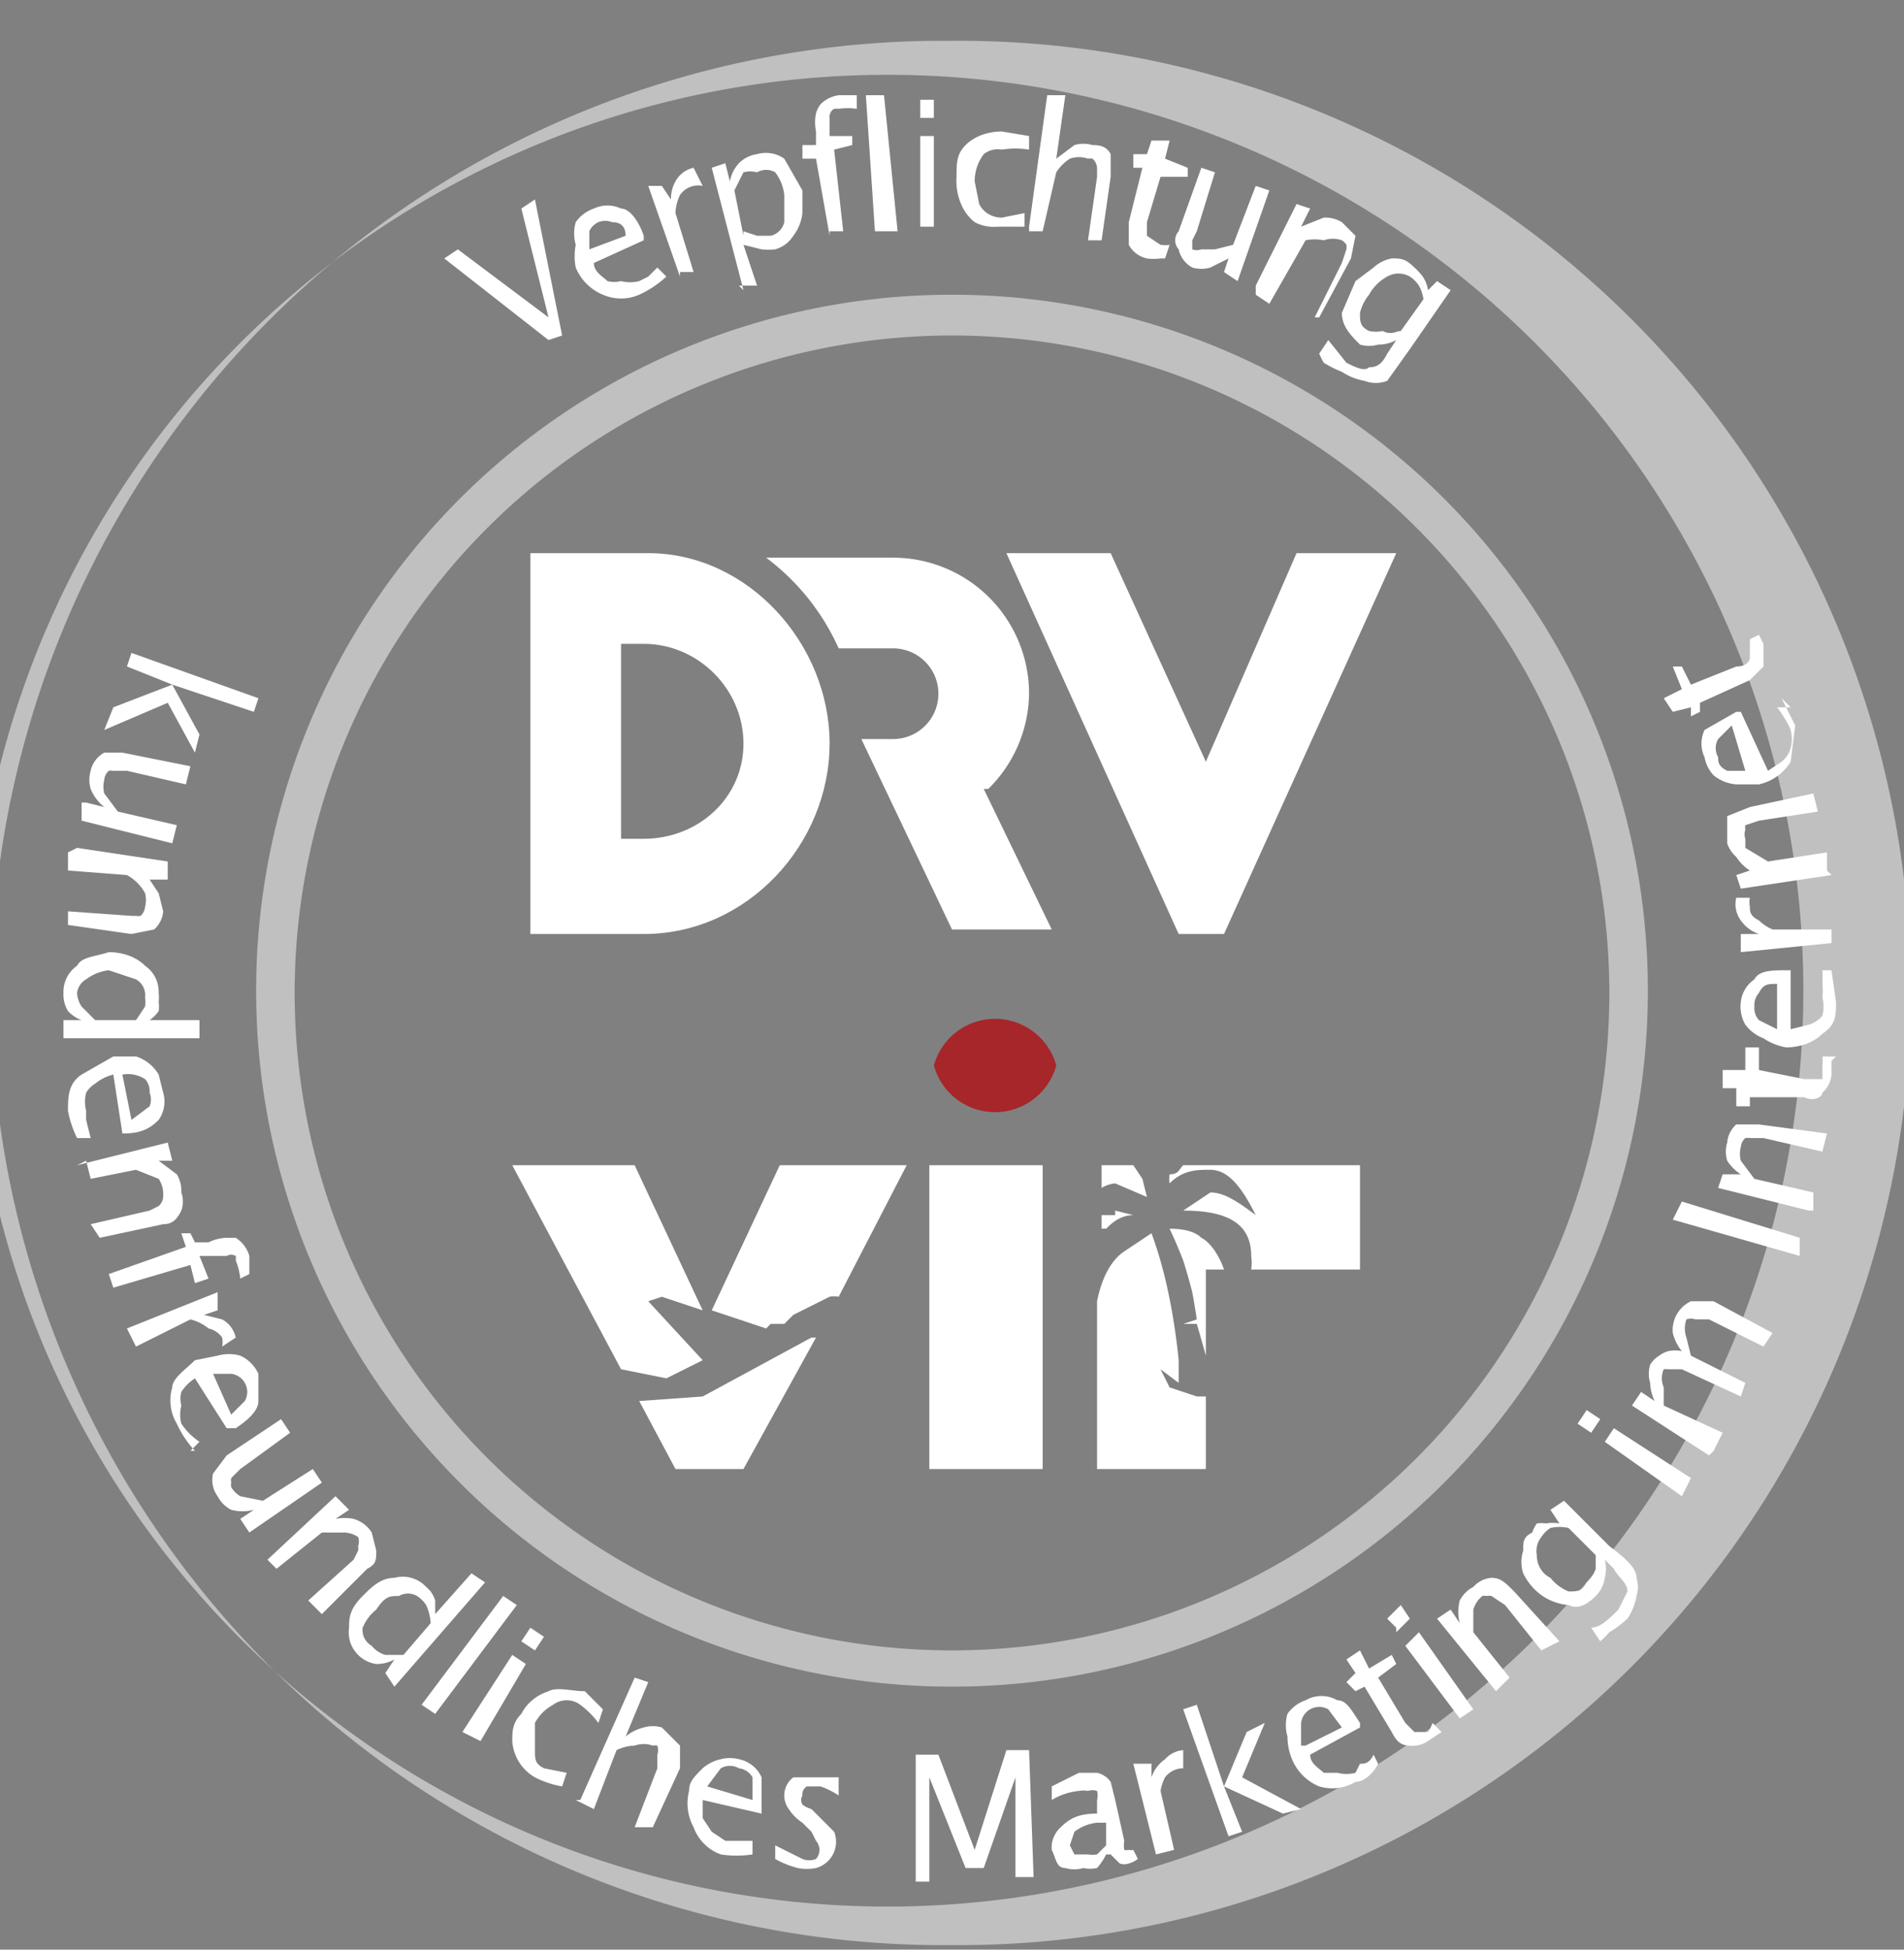 <?xml version="1.0" encoding="UTF-8"?>
<svg xmlns="http://www.w3.org/2000/svg" viewBox="0 0 42 43" class="Icons_icon__DhMdY Footer_drvLight__L7EKO">
  <rect x="0" y="0" width="42" height="43" fill="#808080" stroke="none"/>
  <g fill="none" fill-rule="evenodd">
    <g fill="#FFF">
      <g fill-opacity=".5" fill-rule="nonzero">
        <path d="M21 .9a21 21 0 0 1 .3 42H21a21 21 0 0 1-.4-42h.4zm0 .8A20.2 20.2 0 1 0 21 42a20.2 20.2 0 0 0 0-40.3z"></path>
        <path d="M21 6.5a15.3 15.3 0 1 1 0 30.7 15.3 15.3 0 0 1 0-30.7zm0 .9a14.5 14.5 0 1 0 0 29 14.5 14.5 0 0 0 0-29z"></path>
      </g>
      <path d="M12.1 7.5 9.8 5.7l.3-.2 2 1.5-.6-2.4.3-.2.6 3zm.9-2 .8-.3c0-.2-.1-.3-.3-.3a.4.4 0 0 0-.3 0 .4.4 0 0 0-.2.2v.5zm1.7.6a2.3 2.3 0 0 1-.6.4 1 1 0 0 1-.8 0 1.1 1.1 0 0 1-.6-.6 1.3 1.3 0 0 1 0-.5.9.9 0 0 1 0-.5.8.8 0 0 1 .4-.3.7.7 0 0 1 .6 0c.2 0 .4.3.5.6v.1l-1.1.5c0 .2.2.3.3.4a.6.6 0 0 0 .3 0 .8.8 0 0 0 .4 0l.2-.1.2-.2.2.2zm.3 0-.7-2h.3l.2.3a.8.8 0 0 1 .1-.4.6.6 0 0 1 .4-.3l.2.4a.5.5 0 0 0-.2 0 .5.5 0 0 0-.3.2 1 1 0 0 0-.1.4l.4 1.3H15zm1.4-1 .3.1h.3a.4.4 0 0 0 .3-.3v-.6a1 1 0 0 0-.2-.5.4.4 0 0 0-.4 0 .6.6 0 0 0-.3 0l-.2.4.2 1zm0 1.3-.7-2.7.3-.1.1.4a.8.8 0 0 1 .2-.4.7.7 0 0 1 .4-.2.7.7 0 0 1 .6.1l.4.7v.5a1 1 0 0 1-.2.5.7.7 0 0 1-.4.3 1.6 1.6 0 0 1-.3 0l-.4-.1.3.9h-.4zm1.9-1.2L18 3.5h-.3v-.3h.3v-.3a1 1 0 0 1 0-.4.6.6 0 0 1 .1-.2.7.7 0 0 1 .4-.2h.4v.3a1.4 1.4 0 0 0-.4 0 .4.4 0 0 0-.1 0 .2.2 0 0 0-.1.2V3h.5v.2l-.4.1.2 1.8h-.3zm1-.1-.2-3h.4l.3 3zm1-.1V3h.3v2h-.3zm0-2.4v-.4h.3v.4h-.4zM22.5 5H22a.9.9 0 0 1-.5-.1 1 1 0 0 1-.3-.4 1.3 1.3 0 0 1-.1-.6c0-.3 0-.5.2-.7.2-.2.5-.3.8-.3l.6.1v.3a1.9 1.9 0 0 0-.6 0 .5.5 0 0 0-.4.1 1 1 0 0 0-.2.6l.1.5c.1.2.3.3.5.3l.5-.1V5zm.2 0 .4-2.9h.4l-.2 1.4.4-.3a.7.7 0 0 1 .4 0c.1 0 .3 0 .4.2v.5l-.2 1.4H24l.2-1.4v-.2a.3.3 0 0 0-.1-.2.3.3 0 0 0-.1 0 .6.6 0 0 0-.4 0 1 1 0 0 0-.3.3L23 5.1h-.3zm2.9.7a1.1 1.1 0 0 1-.3 0 .6.6 0 0 1-.4-.3v-.5l.3-1.2H25v-.3h.3l.1-.3h.4l-.1.4.5.2v.2h-.6l-.3 1v.3l.3.2a.8.8 0 0 0 .2 0l-.1.3zM27 6l.1-.3-.4.2a.7.7 0 0 1-.4 0 .6.6 0 0 1-.3-.4.3.3 0 0 1 0-.4l.5-1.4.3.1-.4 1.3-.1.2v.2a.3.3 0 0 0 .2 0h.3l.4-.1.5-1.3.3.1-.7 2L27 6zm.7.3.9-1.8.3.1-.2.4.5-.2a.7.7 0 0 1 .4.1l.3.3-.1.5-.7 1.3H29l.6-1.2.1-.3a.3.3 0 0 0 0-.1.3.3 0 0 0-.1-.1.6.6 0 0 0-.4 0 1 1 0 0 0-.4 0L28 6.7l-.3-.2zm3.2 1 .5-.7a.9.9 0 0 0-.1-.3.7.7 0 0 0-.2-.2.5.5 0 0 0-.5 0 1 1 0 0 0-.4.4 1 1 0 0 0-.2.4c0 .2 0 .3.2.4a.7.7 0 0 0 .3 0c.2.1.3 0 .4 0m-1.8.5.2-.3.4.5c.2.1.4.2.5.1.2 0 .3-.1.4-.3l.2-.3a.8.8 0 0 1-.4.1.7.7 0 0 1-.4 0c-.2-.2-.4-.4-.4-.7l.3-.7.4-.3a.8.8 0 0 1 .4-.2c.2 0 .3 0 .5.2a.8.8 0 0 1 .1.1.7.7 0 0 1 .2.4l.2-.2.3.2-.9 1.3-.5.7a.7.7 0 0 1-.5 0 1.3 1.3 0 0 1-.5-.2 2.4 2.4 0 0 1-.4-.2 2 2 0 0 1-.1-.2M2.9 14.4l2.8 1-.1.3-1.8-.6.6 1.1-.1.4-.6-1.1-1.4.6.2-.5 1.3-.5-1-.4zm-1 3.3.4.1a1 1 0 0 1-.3-.4.7.7 0 0 1 0-.4.6.6 0 0 1 .3-.4h.4l1.5.3-.1.4-1.3-.3h-.3a.3.3 0 0 0-.1 0 .3.3 0 0 0-.1.2.6.6 0 0 0 0 .3l.3.4 1.3.3-.1.4-2-.5v-.4zm-.2 1 2 .3v.4h-.4l.2.3.1.4a.6.6 0 0 1-.2.4l-.5.1-1.4-.2v-.3l1.4.1H3a.3.3 0 0 0 .1 0 .3.3 0 0 0 .1-.2.6.6 0 0 0 0-.3 1 1 0 0 0-.4-.4l-1.3-.1v-.4zM3 22.5l.2-.3a.7.7 0 0 0 0-.2.4.4 0 0 0-.2-.4l-.6-.2a1 1 0 0 0-.5.2.4.4 0 0 0-.2.3.6.6 0 0 0 .1.3l.3.3H3zm-1.6 0h.4a.8.8 0 0 1-.3-.2.7.7 0 0 1-.1-.4.7.7 0 0 1 .3-.6c.1-.2.4-.2.7-.3.3 0 .6.1.8.3a.7.7 0 0 1 .3.6.9.9 0 0 1 0 .2.7.7 0 0 1 0 .2.8.8 0 0 1-.2.2h1.1v.4h-3v-.4zm1.3 1.2.2 1 .4-.3a.4.4 0 0 0 0-.3.4.4 0 0 0-.1-.3.7.7 0 0 0-.5-.1zm-1 1.4a2.3 2.3 0 0 1-.2-.6c0-.3 0-.6.3-.8l.7-.4H3a.9.9 0 0 1 .5.4l.1.4a.7.7 0 0 1-.1.6c-.2.2-.4.3-.8.3l-.2-1.3a1 1 0 0 0-.4.2.6.6 0 0 0-.2.2.8.8 0 0 0 0 .4v.2l.1.4h-.3zm0 .6 2-.5.1.4h-.3l.4.3a.7.7 0 0 1 .1.4.6.6 0 0 1 0 .4c-.1.2-.2.3-.4.3l-1.4.3L2 27l1.3-.3.2-.1a.3.3 0 0 0 .1-.2v-.1a.6.6 0 0 0-.1-.3l-.5-.2-1 .2-.1-.4zm.7 2.4 1.7-.6-.1-.3h.2l.1.2h.3a1 1 0 0 1 .4-.1h.2a.7.7 0 0 1 .3.4v.4l-.2.1a1.4 1.4 0 0 0-.1-.4.4.4 0 0 0 0-.1.2.2 0 0 0-.2 0h-.6l.2.5-.3.1-.1-.4-1.7.5-.1-.3zm.4 1.2 2-.8v.4l-.3.1.4.1a.6.6 0 0 1 .3.4l-.3.2a.5.5 0 0 0 0-.2.5.5 0 0 0-.3-.2 1 1 0 0 0-.4-.2l-1.2.6-.2-.4zm1.9 1 .4.9.3-.3a.4.4 0 0 0 0-.4.4.4 0 0 0-.3-.2h-.4zM4.3 32a2.3 2.3 0 0 1-.4-.6 1 1 0 0 1-.1-.8c0-.2.3-.4.5-.6l.5-.1a.9.9 0 0 1 .5 0 .8.8 0 0 1 .4.4v.6c0 .2-.2.4-.5.6H5l-.7-1.1a1 1 0 0 0-.3.3.6.6 0 0 0 0 .3.8.8 0 0 0 0 .4 1.5 1.5 0 0 0 .4.4l-.2.2zm1 1.5.3-.2a1 1 0 0 1-.5 0 .7.7 0 0 1-.3-.3.6.6 0 0 1-.1-.5l.3-.4 1.2-.8.2.3-1.1.8-.2.2a.3.3 0 0 0 0 .1.3.3 0 0 0 0 .1.6.6 0 0 0 .2.2l.5.1 1.1-.7.2.3-1.6 1.1-.2-.3zm.6.9L7.4 33l.3.3-.3.2a1 1 0 0 1 .4 0 .7.7 0 0 1 .4.3l.1.4c0 .2 0 .3-.2.4l-1 1-.3-.3 1-.9.1-.2a.3.3 0 0 0 0-.1.3.3 0 0 0 0-.2.6.6 0 0 0-.3-.1h-.5l-1 .8-.2-.2zm3.6 1.4a1.1 1.1 0 0 0-.1-.4.7.7 0 0 0-.2-.2.4.4 0 0 0-.4 0c-.2 0-.3 0-.5.3a1 1 0 0 0-.3.4.4.4 0 0 0 .2.4.6.6 0 0 0 .3.2h.4l.6-.7zm-1 1.1.2-.3a.8.8 0 0 1-.4.1.7.7 0 0 1-.4-.2.7.7 0 0 1-.2-.6c0-.2 0-.4.3-.7.2-.2.4-.4.7-.4a.7.7 0 0 1 .7.2.9.9 0 0 1 .1.1.7.7 0 0 1 .1.2v.3l.8-.9.3.2-2 2.3-.2-.3zm.8.7 1.8-2.4.3.2-1.8 2.4zm2.2-1.4.2-.3.3.2-.2.3-.3-.2zm-1.3 2 1.1-1.7.3.2-1 1.7-.4-.2zm2.2 1.2a2.1 2.1 0 0 1-.6-.2 1 1 0 0 1-.5-.8c0-.2 0-.4.2-.6.1-.2.3-.4.6-.5.2-.1.5 0 .8 0l.4.4-.1.3a1.9 1.9 0 0 0-.4-.4.5.5 0 0 0-.6 0 1 1 0 0 0-.4.4v.6c0 .2 0 .3.2.4l.5.1-.1.3zm.4.3L14 37l.3.1-.5 1.2a1 1 0 0 1 .4-.2.7.7 0 0 1 .4 0l.4.4v.5l-.6 1.3H14l.5-1.3v-.3a.3.3 0 0 0 0-.2.3.3 0 0 0-.1 0 .6.6 0 0 0-.4 0 1 1 0 0 0-.4.1l-.5 1.3-.4-.2zm2.8-.3 1 .3v-.5a.4.4 0 0 0-.3-.2.4.4 0 0 0-.4 0l-.3.4zm1 1.5a2.3 2.3 0 0 1-.7 0 1 1 0 0 1-.6-.6 1.1 1.1 0 0 1-.1-.8c0-.2.1-.3.3-.5a.9.9 0 0 1 .4-.2.8.8 0 0 1 .4 0 .7.7 0 0 1 .5.4v.8l-1.3-.3v.4l.2.3.3.2h.6v.3zm.5.1v-.3l.6.3a.4.4 0 0 0 .3 0 .3.3 0 0 0 0-.4l-.1-.2-.2-.2a1 1 0 0 1-.3-.3.5.5 0 0 1-.1-.3.5.5 0 0 1 .2-.4h1v.4a1.8 1.8 0 0 0-.4-.2h-.3a.2.2 0 0 0-.1.2.2.2 0 0 0 0 .2.6.6 0 0 0 .2.1l.1.1.4.4a.6.6 0 0 1-.4.8 1 1 0 0 1-.4 0 2 2 0 0 1-.5-.2m3.1.5v-2.8h.5l.8 2.1.7-2.2h.5l.1 2.8h-.4v-2.2l-.7 2h-.4l-.8-2v2.3zm4.2-.8v-.5h-.2a1 1 0 0 0-.5.2l-.1.3.1.2h.3a.6.6 0 0 0 .2 0l.2-.2m0 .2a1.4 1.4 0 0 1-.2.3.7.7 0 0 1-.3 0 .7.7 0 0 1-.4 0c-.2 0-.2-.2-.3-.4a.6.6 0 0 1 .2-.5c.2-.2.4-.3.8-.3v-.3a.4.4 0 0 0 0-.2.3.3 0 0 0-.2 0 .5.5 0 0 0-.2 0 1.4 1.4 0 0 0-.6.2v-.3l.6-.3h.4a.5.5 0 0 1 .3.2l.1.4.2.9a.6.6 0 0 0 0 .2.2.2 0 0 0 .1 0 .2.2 0 0 0 .1 0l.1.2a.6.6 0 0 1-.2.1.3.3 0 0 1-.2 0l-.2-.2m1 0-.5-2h.4v.3a.8.8 0 0 1 .3-.4.6.6 0 0 1 .4-.2v.4a.5.5 0 0 0-.4.2 1 1 0 0 0-.1.3l.3 1.3-.4.1zm1.6-.4-1-2.8.3-.1.6 1.8.5-1.2.4-.2-.5 1.2 1.3.7-.4.1-1.3-.6.4 1zm1.7-2 .8-.4-.3-.4a.4.4 0 0 0-.4 0 .4.4 0 0 0-.2.3v.5zm1.6.4c-.1.2-.3.4-.5.4a1 1 0 0 1-.8.1 1.1 1.1 0 0 1-.6-.6 1.3 1.3 0 0 1-.1-.5.9.9 0 0 1 0-.5.8.8 0 0 1 .4-.3.7.7 0 0 1 .7 0c.2 0 .3.2.5.5v.1l-1.1.6c0 .2.2.3.3.4h.3a.8.8 0 0 0 .4 0l.1-.2c.1 0 .2 0 .3-.2l.1.2zm1.4-.7-.3.2a.6.6 0 0 1-.4.1c-.2 0-.3-.1-.4-.3l-.6-1-.2.1-.2-.2.2-.2-.2-.3.3-.2.2.4.5-.3.1.2-.4.3.6 1 .2.2h.3a.8.8 0 0 0 .1-.2l.2.2zm.4-.3L31 36.3l.3-.3 1.2 1.7-.3.2zm-1.4-2-.2-.2.3-.3.2.3-.3.3zm2.2 1.4-1.3-1.6.3-.2.2.3a1 1 0 0 1 0-.5.7.7 0 0 1 .3-.3.6.6 0 0 1 .4-.2c.2 0 .3.1.5.3l1 1.1-.4.2-.8-1-.3-.2a.3.3 0 0 0-.1 0 .3.3 0 0 0-.1 0 .6.6 0 0 0-.2.3v.5l.8 1-.3.3zm2.2-3-.6-.6a.9.9 0 0 0-.4 0 .7.7 0 0 0-.2.2.5.5 0 0 0-.1.4c0 .2.1.4.3.5a1 1 0 0 0 .4.3c.2 0 .3 0 .4-.2a.7.7 0 0 0 .2-.3v-.4m.1 2-.2-.3c.2 0 .4-.2.6-.4l.2-.4c0-.2-.2-.3-.3-.5l-.2-.2a.8.8 0 0 1 0 .4.7.7 0 0 1-.2.4c-.2.2-.4.3-.6.2a1.2 1.2 0 0 1-.7-.3 1.3 1.3 0 0 1-.3-.4.8.8 0 0 1 0-.5c0-.2 0-.3.2-.4a.8.8 0 0 1 .1-.2.7.7 0 0 1 .2 0 .9.9 0 0 1 .3 0l-.2-.3.3-.2 1 1c.4.3.6.5.6.7a.7.7 0 0 1 0 .4 1.3 1.3 0 0 1-.2.5 2.4 2.4 0 0 1-.4.3 2 2 0 0 1-.2.2m1.8-3.2-1.7-1.2.2-.3 1.7 1.1-.2.4zm-2-1.4-.3-.2.2-.3.3.2-.2.3zm2.6.5L36 31l.2-.3.3.2a1 1 0 0 1-.1-.4.7.7 0 0 1 0-.4.6.6 0 0 1 .2-.2.6.6 0 0 1 .2-.1.7.7 0 0 1 .3 0 1 1 0 0 1-.2-.4.7.7 0 0 1 .4-.7h.5l1.3.7-.2.3-1.2-.6h-.3a.3.3 0 0 0-.2 0 .6.6 0 0 0 0 .4l.1.4 1.2.6-.1.3-1.3-.6h-.3a.3.3 0 0 0-.1 0 .5.5 0 0 0 0 .4v.4l1.3.6-.2.4zm2-4.4-2.8-.8.2-.4 2.6.8zm.2-1-2-.5.1-.3h.4a1 1 0 0 1-.3-.3.7.7 0 0 1 0-.4.6.6 0 0 1 .2-.4h.5l1.5.2-.1.4-1.3-.3h-.3a.3.3 0 0 0-.1 0 .3.3 0 0 0-.1.2.6.6 0 0 0 0 .3l.3.4 1.3.3v.4zm.5-3.3v.3a.6.6 0 0 1-.2.4c0 .1-.2.2-.4.1h-1.2v.2h-.3V24H38v-.4h.5v-.5h.3v.5l1 .2h.4v-.3a.8.8 0 0 0 0-.2h.3zm-1.2-.7v-1c-.2 0-.3 0-.4.2a.4.4 0 0 0-.1.3.4.4 0 0 0 .1.3l.4.2zm1.2-1.3.1.7c0 .3 0 .5-.3.7-.2.2-.5.3-.8.3a1.3 1.3 0 0 1-.5-.2.9.9 0 0 1-.4-.3.8.8 0 0 1-.1-.5.7.7 0 0 1 .3-.5c.1-.2.4-.2.7-.2h.1v1.3l.4-.1a.6.6 0 0 0 .3-.2.8.8 0 0 0 0-.4 1.4 1.4 0 0 0 0-.3 2.4 2.4 0 0 0 0-.3h.2zm0-.6-2 .2v-.4h.4a.8.8 0 0 1-.4-.3.6.6 0 0 1-.1-.5h.3a.5.5 0 0 0 0 .2c0 .1 0 .2.2.3a1 1 0 0 0 .3.2h1.3v.3zm0-1.5-2 .3-.1-.3.3-.1a1 1 0 0 1-.3-.3.7.7 0 0 1-.2-.3V18l.5-.2 1.4-.3.1.4-1.3.2-.3.1a.3.3 0 0 0 0 .1.3.3 0 0 0 0 .2v.2l.5.3 1.3-.2v.4zM38.5 17l-.3-1-.3.3a.4.4 0 0 0 0 .4c0 .1 0 .2.2.3h.4zm.8-1.6.3.6-.1.8a1.1 1.1 0 0 1-.7.5h-.5a.9.9 0 0 1-.5-.2.8.8 0 0 1-.2-.4.7.7 0 0 1 0-.6l.7-.4h.1L39 17l.3-.2a.6.6 0 0 0 .2-.3.8.8 0 0 0 0-.4 1.3 1.3 0 0 0-.1-.2 2.4 2.4 0 0 0-.2-.3h.3zm-.5-1.4.1.2v.5l-.3.3-1.1.5v.2l-.2.1v-.2l-.4.1-.2-.3.4-.2-.2-.5h.2l.2.4 1-.4c.2 0 .3-.1.3-.2v-.3a.8.8 0 0 0 0-.1l.2-.1z"></path>
    </g>
    <g fill="#FFF">
      <path d="m28.6 12.2-2 4.6-2.1-4.6h-2.3l3.8 8.4h1l3.8-8.4zm-14.4 0h-2.5v8.4h2.5c2.3 0 4.1-2 4.1-4.2s-1.8-4.2-4-4.2m0 6.3h-.6v-4.3h.5c1.2 0 2.2 1 2.2 2.2 0 1.2-1 2.1-2.2 2.1"></path>
      <path d="M21.8 17.4a3 3 0 0 0 .9-2.1 3 3 0 0 0-3-3h-2.8a5.1 5.1 0 0 1 1.6 2h1.2a1 1 0 0 1 0 2H19l2 4.2h2.2l-1.5-3.1"></path>
    </g>
    <path fill="#FFF" d="m18 29.5-1.6 2.9h-1.5l-.8-1.5 1.4-.1 2.4-1.3zm5-3.8v6.7h-2.5v-6.7H23zm2.4 1.5c.3.8.5 1.8.6 2.8v.5l-.4-.3.2.4.6.2h.2v1.6h-2.4v-3.7c.1-.5.3-.9.6-1.1l.6-.4zM14 25.7l1.5 3.2-.9-.3-.3.1 1.2 1.3-.8.4-1-.2-2.4-4.5H14zm11.8 1.4c.4 0 .6.1.7.2.2.1.4.4.5.7h-.4v2.1-.2h-.4.4a51.4 51.4 0 0 0-.2-.7h-.3l.3-.1a17.3 17.3 0 0 0-.1-.6h-.4.4a13.1 13.1 0 0 0-.2-.7l-.3.1.3-.1a10.4 10.4 0 0 0-.3-.7zM20 25.7l-1.5 2.9a.6.6 0 0 0-.2 0l-.8.4-.2.2H17l-.1.1-1.2-.4 1.5-3.2H20zm10 0V28h-2.4a1.1 1.1 0 0 0 0-.3c0-.7-.5-1-1.5-1l.6-.4c.3 0 .6.2 1 .5-.3-.6-.6-1-1-1-.3 0-.6 0-.9.3a.7.7 0 0 1 0-.2c.2 0 .2-.1.3-.2H30zm-5.4 1 .4.1c-.3 0-.5.2-.6.3a.6.6 0 0 0-.1 0v-.3h.3zm.4-1 .2.3.1.4-.7-.3a.7.7 0 0 0-.3.1v-.5z"></path>
    <path fill="#A6262A" d="M23.3 23.5a1.4 1.4 0 0 1-2.7 0 1.4 1.4 0 0 1 2.7 0"></path>
  </g>
</svg>
